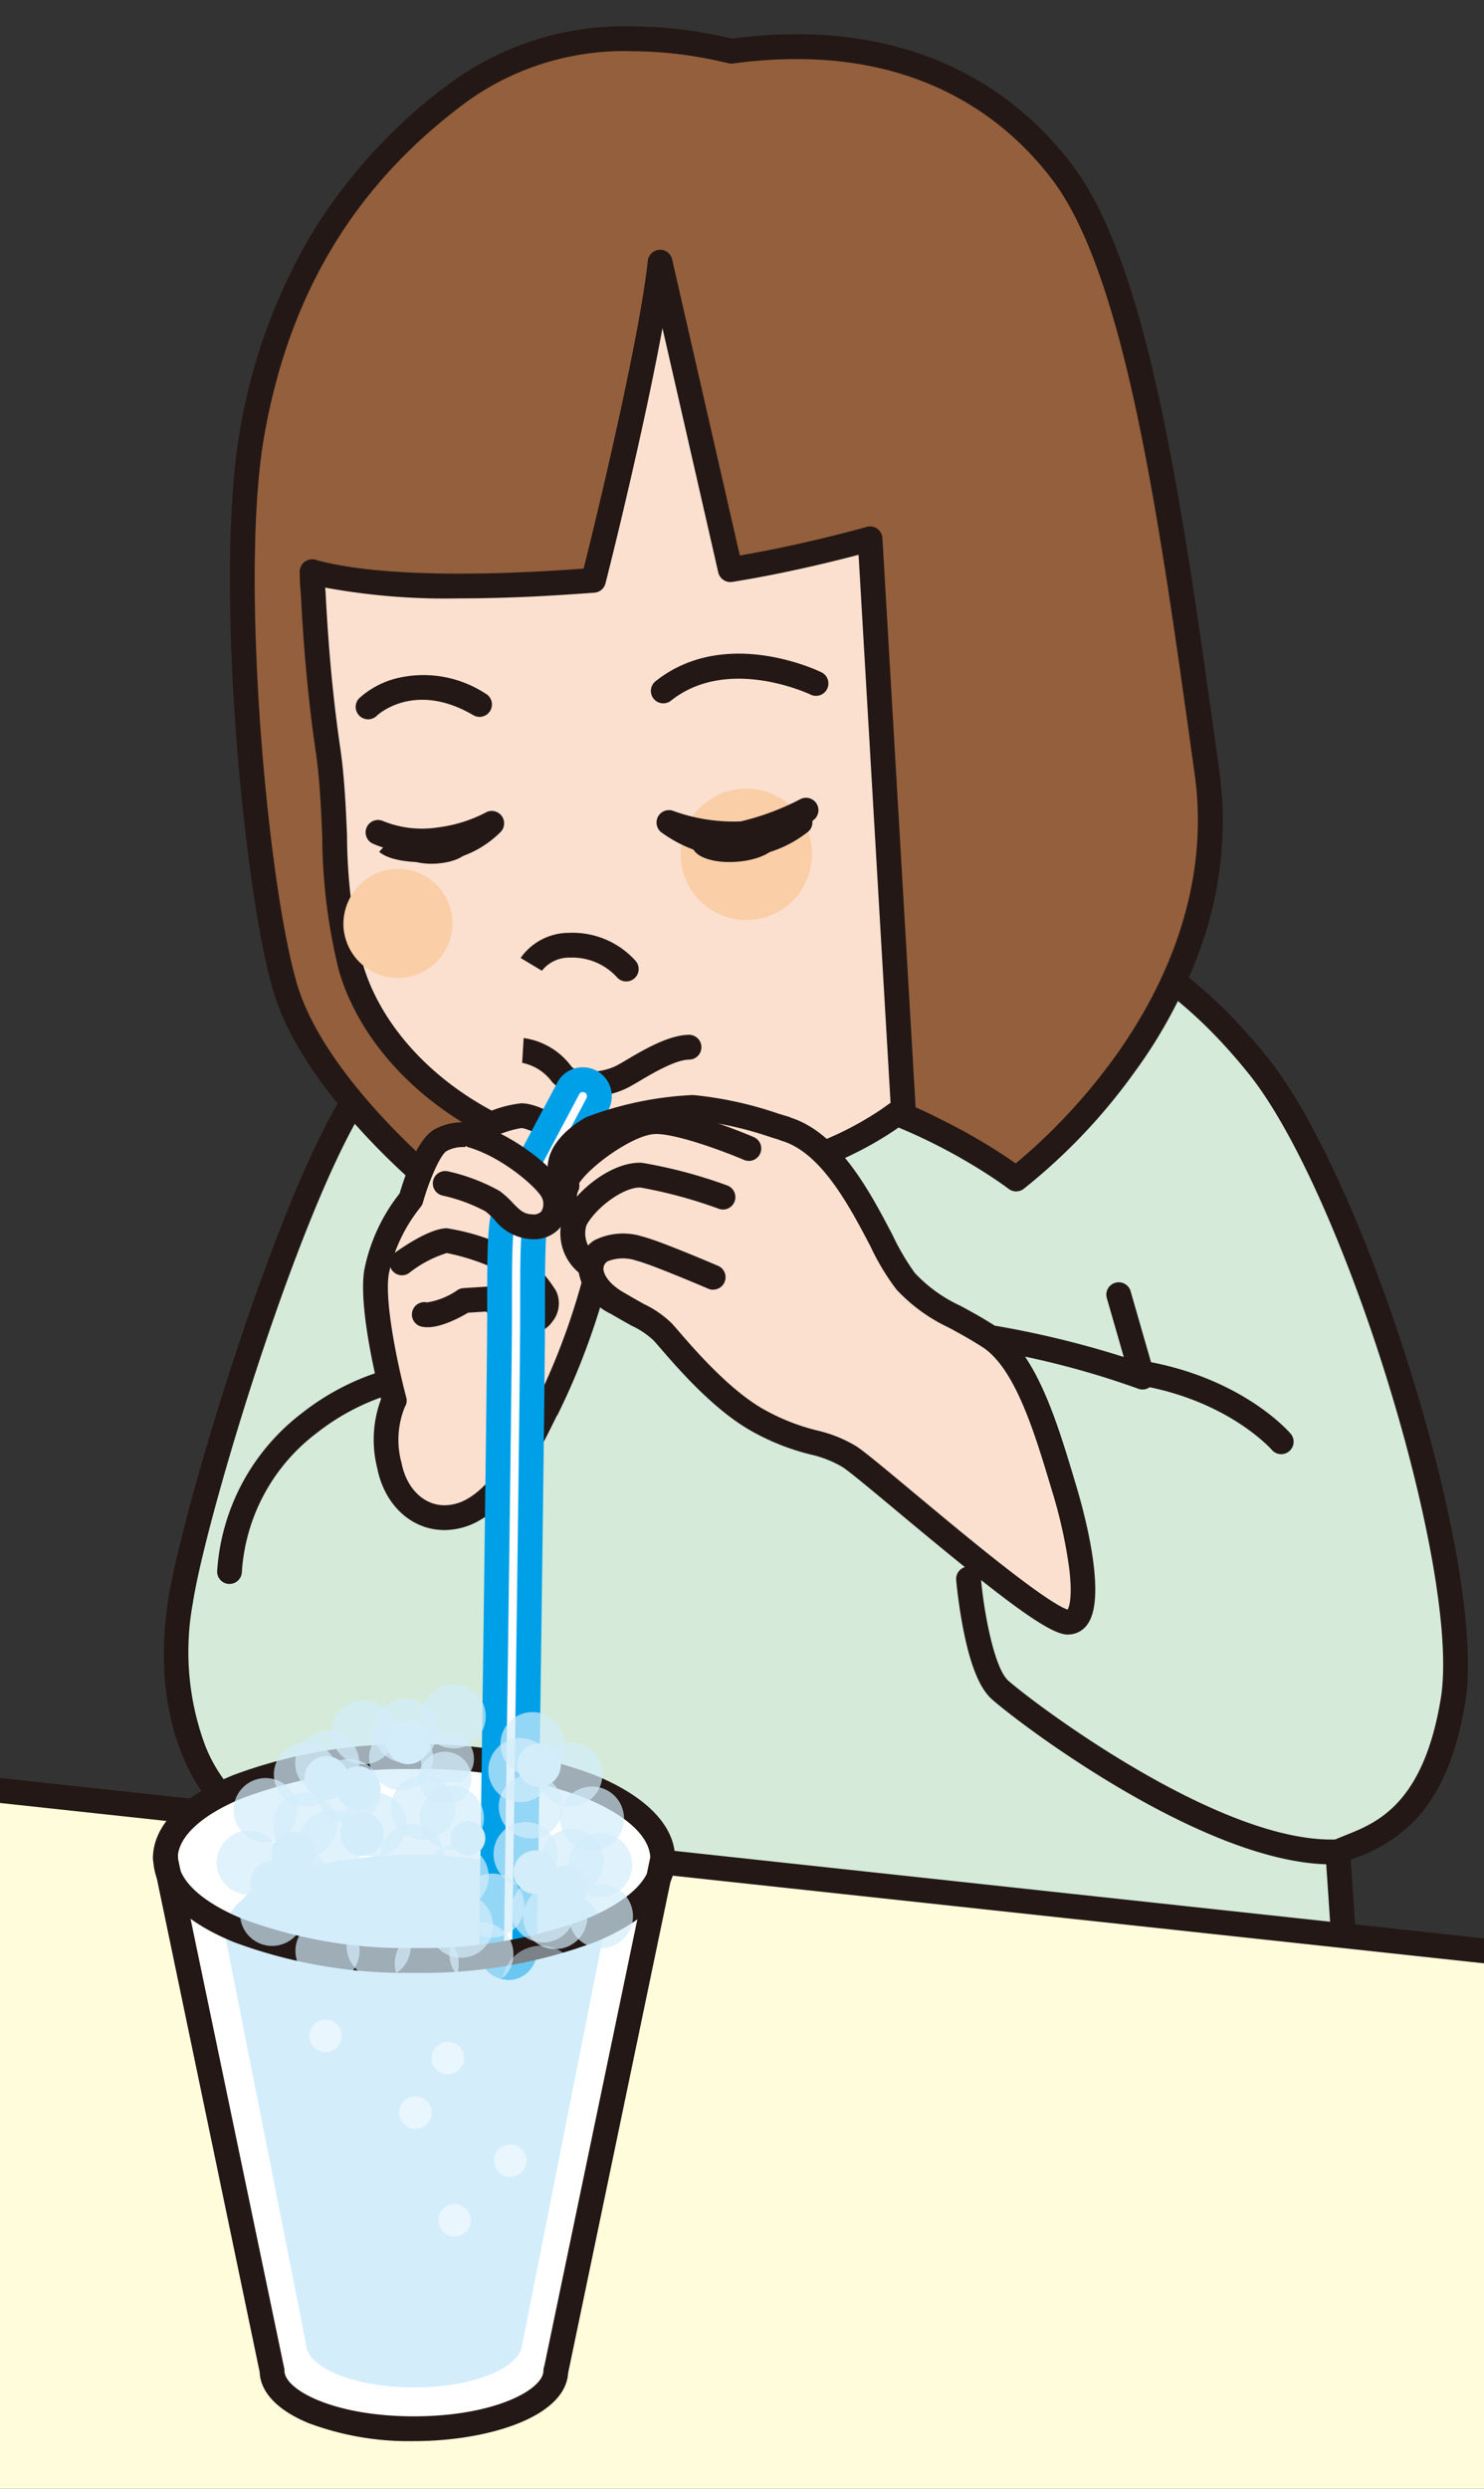 <svg xmlns="http://www.w3.org/2000/svg" xmlns:xlink="http://www.w3.org/1999/xlink" width="112.374" height="188.323" viewBox="0 0 112.374 188.323">
  <rect x="0" y="0" width="112.374" height="188.323" fill="#333333" stroke="none"/>
  <defs>
    <clipPath id="clip-path">
      <rect id="長方形_2296" data-name="長方形 2296" width="112.374" height="188.323" fill="none"/>
    </clipPath>
    <clipPath id="clip-path-4">
      <rect id="長方形_2299" data-name="長方形 2299" width="5.855" height="5.855" fill="none"/>
    </clipPath>
    <clipPath id="clip-path-6">
      <rect id="長方形_2301" data-name="長方形 2301" width="2.455" height="2.455" fill="none"/>
    </clipPath>
    <clipPath id="clip-path-16">
      <rect id="長方形_2311" data-name="長方形 2311" width="4.849" height="4.849" fill="none"/>
    </clipPath>
    <clipPath id="clip-path-96">
      <rect id="長方形_2391" data-name="長方形 2391" width="2.592" height="2.592" fill="none"/>
    </clipPath>
    <clipPath id="clip-path-98">
      <rect id="長方形_2393" data-name="長方形 2393" width="3.309" height="3.309" fill="none"/>
    </clipPath>
  </defs>
  <g id="img_56" transform="translate(0)">
    <g id="レイヤー_2" data-name="レイヤー 2" transform="translate(0)">
      <g id="レイヤー_1" data-name="レイヤー 1">
        <g id="グループ_3464" data-name="グループ 3464">
          <g id="グループ_3290" data-name="グループ 3290" clip-path="url(#clip-path)">
            <path id="パス_18879" data-name="パス 18879" d="M12.057,112.869s-4.513-4.681-2.989-14.577c1.1-7.075,8.6-31.517,13.631-38.653C27.746,52.5,46.044,42.212,59.843,43.828S82.15,47.122,90.688,57.734c7.41,9.225,16.361,38.241,14.744,48.045s-6.633,10.4-8.722,11.451L97.7,131.9" transform="translate(4.594 22.91)" fill="#d5ead8"/>
            <path id="パス_18880" data-name="パス 18880" d="M98.171,133.305a.939.939,0,0,1-.936-.875l-.991-14.668a.939.939,0,0,1,.514-.9c.315-.159.673-.3,1.051-.453,2.33-.931,5.852-2.339,7.166-10.312,1.567-9.507-7.271-38.244-14.55-47.3-8.472-10.53-17-12.013-30.223-13.561-6.042-.708-13.622.9-21.344,4.541-6.583,3.1-12.44,7.37-14.923,10.881-2.14,3.035-5.117,10-8.167,19.105-2.517,7.515-4.747,15.568-5.3,19.149a20.352,20.352,0,0,0,.83,10.411,10.975,10.975,0,0,0,1.91,3.373.939.939,0,0,1-1.355,1.3c-.2-.2-4.818-5.134-3.241-15.371C9.7,91.617,17.2,66.942,22.4,59.567c2.7-3.815,8.7-8.219,15.657-11.5,8.035-3.783,15.977-5.455,22.363-4.707,6.559.768,12.413,1.572,17.632,3.639,5.378,2.129,9.645,5.4,13.836,10.611,3.505,4.363,7.69,13.6,10.923,24.118,3.295,10.715,4.8,19.937,4.016,24.668-.647,3.926-1.87,6.814-3.739,8.829a11.564,11.564,0,0,1-4.583,2.921l-.345.139.947,14.014a.939.939,0,0,1-.873,1Z" transform="translate(4.124 22.442)" fill="#231815"/>
          </g>
          <path id="パス_18881" data-name="パス 18881" d="M0,141.693H112.374V100.982L0,88.86Z" transform="translate(0 46.63)" fill="#fffcdb"/>
          <g id="グループ_3291" data-name="グループ 3291" clip-path="url(#clip-path)">
            <path id="パス_18882" data-name="パス 18882" d="M150,201.951H-8.3a.939.939,0,0,1-.939-.939V88.379a.939.939,0,0,1,.312-.7.939.939,0,0,1,.728-.235l158.3,17.092a.939.939,0,0,1,.838.933v95.541A.939.939,0,0,1,150,201.951ZM-7.363,200.074H149.06v-93.76L-7.363,89.424Z" transform="translate(-5.071 45.663)" fill="#231815"/>
            <path id="パス_18883" data-name="パス 18883" d="M61.066,71.915a.938.938,0,0,1-.353-.069A64.838,64.838,0,0,0,49.7,68.959a.939.939,0,0,1,.31-1.852,72.739,72.739,0,0,1,9.637,2.348l-1.3-4.516a.939.939,0,0,1,1.8-.52l1.814,6.3a.939.939,0,0,1-.9,1.2Z" transform="translate(25.449 33.226)" fill="#231815"/>
            <path id="パス_18884" data-name="パス 18884" d="M76.05,100.427c-9.515,0-23.5-10.525-25.727-12.506-.917-.824-1.623-2.566-2.161-5.328-.375-1.926-.522-3.623-.529-3.694a.939.939,0,0,1,1.871-.16c.228,2.665,1.022,6.841,2.071,7.783C53.407,88.154,67.6,98.9,76.479,98.541a.939.939,0,1,1,.077,1.876C76.389,100.424,76.219,100.427,76.05,100.427Z" transform="translate(24.772 40.646)" fill="#231815"/>
            <path id="パス_18885" data-name="パス 18885" d="M11.87,84.278l-.073,0a.939.939,0,0,1-.864-1.008,16.366,16.366,0,0,1,6.436-11.934,18.762,18.762,0,0,1,5.754-3.077.939.939,0,0,1,.517,1.8,17.224,17.224,0,0,0-5.172,2.8A14.319,14.319,0,0,0,12.8,83.411.939.939,0,0,1,11.87,84.278Z" transform="translate(5.513 35.577)" fill="#231815"/>
            <path id="パス_18886" data-name="パス 18886" d="M67.715,74.742A.937.937,0,0,1,67,74.414h0c-.032-.037-3.275-3.715-9.953-4.871a.939.939,0,1,1,.32-1.85c7.385,1.278,10.913,5.328,11.06,5.5a.939.939,0,0,1-.714,1.548Z" transform="translate(29.306 35.293)" fill="#231815"/>
            <path id="パス_18887" data-name="パス 18887" d="M37.775,133.639c0,2.424-4.8,4.391-10.75,4.391s-10.734-1.967-10.734-4.391L8.21,94.88c0-4.254,8.432-7.7,18.831-7.7s18.831,3.446,18.831,7.7L37.79,133.639Z" transform="translate(4.308 45.748)" fill="#fff"/>
            <path id="パス_18888" data-name="パス 18888" d="M27.494,139.438a21.656,21.656,0,0,1-7.953-1.357c-2.345-.961-3.66-2.33-3.718-3.867L7.76,95.54a.94.94,0,0,1-.02-.192c0-2.464,2.166-4.706,6.1-6.314a37.3,37.3,0,0,1,13.67-2.325,37.3,37.3,0,0,1,13.67,2.325c3.933,1.608,6.1,3.85,6.1,6.314a.94.94,0,0,1-.02.192L39.178,134.3l0,.012C38.944,137.643,33.048,139.438,27.494,139.438ZM9.619,95.26l8.06,38.656a.94.94,0,0,1,.02.192c0,1.442,3.727,3.453,9.8,3.453s9.811-2.011,9.811-3.453a.936.936,0,0,1,.069-.353L45.4,95.26c-.064-1.6-1.853-3.23-4.931-4.488a35.4,35.4,0,0,0-12.96-2.185,35.4,35.4,0,0,0-12.96,2.185C11.472,92.031,9.683,93.662,9.619,95.26Z" transform="translate(3.84 45.279)" fill="#231815"/>
            <path id="パス_18889" data-name="パス 18889" d="M33.686,128.995c0,1.845-3.675,3.354-8.188,3.354s-8.188-1.494-8.188-3.354L11.15,97.92c0-3.248,6.419-5.87,14.363-5.87s14.363,2.623,14.363,5.87l-6.16,31.075Z" transform="translate(5.851 48.304)" fill="#d3edfb"/>
            <path id="パス_18890" data-name="パス 18890" d="M49.05,2.847c-.29.046-11.6-3.476-20.4,2.958C19.835,12.24,14.682,20.87,12.761,31.848s.32,34.581,2.546,41.961S26.5,88.523,26.5,88.523s11.359-6.145,22.383-7.349C59.906,79.954,70.625,88.2,70.625,88.2S87.6,75.547,85.08,57.449c-2.653-19.075-5.2-37.814-10.948-45.407C70.152,6.781,62.59,1.048,49.065,2.862" transform="translate(6.314 1.011)" fill="#945f3c"/>
            <path id="パス_18891" data-name="パス 18891" d="M42,1.456a32.637,32.637,0,0,1,7.3.86c.1.024.219.05.282.062a38.168,38.168,0,0,1,4.9-.328c11.065,0,17.458,5.38,20.872,9.894,5.824,7.693,8.353,25.878,11.03,45.13l.1.714a28.222,28.222,0,0,1-1.236,12.866,36.925,36.925,0,0,1-5.217,9.978,43.993,43.993,0,0,1-8.37,8.792.939.939,0,0,1-1.134-.009c-.09-.069-9.17-6.957-18.9-6.957a19.831,19.831,0,0,0-2.168.117c-10.708,1.17-21.928,7.181-22.04,7.242a.939.939,0,0,1-1.041-.1c-.375-.307-9.213-7.6-11.5-15.169C13.739,70.782,12.614,63,12.01,54.715c-.684-9.364-.577-17.587.294-22.56A43.206,43.206,0,0,1,17.785,17.1,40.183,40.183,0,0,1,28.562,5.516,22.236,22.236,0,0,1,42,1.456Zm7.25,2.77c-.089-.017-.2-.043-.365-.079A30.825,30.825,0,0,0,42,3.333a20.4,20.4,0,0,0-12.329,3.7c-8.536,6.232-13.611,14.556-15.517,25.447-1.858,10.62.245,33.987,2.52,41.528,1.83,6.068,8.574,12.253,10.419,13.859,2.473-1.271,12.353-6.085,22.155-7.156a21.567,21.567,0,0,1,2.373-.129,32.582,32.582,0,0,1,13.971,3.674,42.838,42.838,0,0,1,5.476,3.238,44.351,44.351,0,0,0,7.468-8.006c3.467-4.8,7.336-12.42,6.082-21.44l-.1-.714c-1.336-9.606-2.6-18.679-4.266-26.529-1.843-8.673-3.937-14.472-6.4-17.727-3.158-4.174-9.082-9.15-19.375-9.15a36.413,36.413,0,0,0-4.818.334A.939.939,0,0,1,49.249,4.226Z" transform="translate(5.847 0.542)" fill="#231815"/>
            <path id="パス_18892" data-name="パス 18892" d="M57.751,33.945a101.373,101.373,0,0,1-10.582,2.333L41.848,13.01C41.3,18.24,38.539,30.224,36.8,37.086c-1.479.107-3.019.213-4.62.29-9.667.457-14.439-.3-16.681-.945A13.667,13.667,0,0,0,15.576,38c.2,3.98.549,8,1.128,11.954.778,5.352.2,11.207,1.723,16.406,1.464,4.986,5.382,9,9.926,11.512,9.438,5.215,21.606,6.343,30.8,0,.366-.259.732-.518,1.113-.793L57.751,33.96Z" transform="translate(8.134 6.827)" fill="#fbe0d0"/>
            <path id="パス_18893" data-name="パス 18893" d="M42.317,12.54a.939.939,0,0,1,.915.729l5.125,22.407c5.019-.859,9.557-2.152,9.6-2.165a.939.939,0,0,1,1.2.889l2.514,43.094a.939.939,0,0,1-.389.816c-.383.276-.751.536-1.119.8l-.01.007a26.344,26.344,0,0,1-15.061,4.51,35.267,35.267,0,0,1-16.726-4.461C23.185,76.294,19.4,71.895,18,67.094a42.907,42.907,0,0,1-1.262-10.162c-.094-2.123-.19-4.319-.489-6.374-.546-3.72-.917-7.649-1.135-12.011A15.233,15.233,0,0,1,15.03,36.9a.939.939,0,0,1,1.2-.9c1.674.478,4.925,1.048,10.906,1.048,1.694,0,3.535-.047,5.473-.138,1.37-.065,2.714-.155,3.92-.24,1.729-6.891,4.334-18.294,4.858-23.286a.939.939,0,0,1,.877-.839Zm5.32,25.145a.939.939,0,0,1-.914-.73L42.5,18.471c-1.093,5.953-3,14.134-4.316,19.314a.939.939,0,0,1-.842.706c-1.379.1-2.99.212-4.643.291-1.968.093-3.839.14-5.562.14a50.4,50.4,0,0,1-10.18-.816c.013.157.023.243.024.245,0,.023.005.048.006.071.215,4.313.581,8.194,1.12,11.864.312,2.149.411,4.393.507,6.562A41.525,41.525,0,0,0,19.8,66.566c1.271,4.33,4.726,8.323,9.48,10.955a33.359,33.359,0,0,0,15.817,4.227,24.479,24.479,0,0,0,13.99-4.175l.684-.485L57.349,35.623c-1.825.482-5.618,1.424-9.564,2.051A.944.944,0,0,1,47.637,37.685Z" transform="translate(7.665 6.358)" fill="#231815"/>
            <path id="パス_18894" data-name="パス 18894" d="M18.749,37a.939.939,0,0,1-.658-1.609,6.639,6.639,0,0,1,2.671-1.457,8.59,8.59,0,0,1,6.876,1.118.939.939,0,1,1-.945,1.622c-4.483-2.613-7.259.03-7.286.057A.936.936,0,0,1,18.749,37Z" transform="translate(9.124 17.43)" fill="#231815"/>
            <path id="パス_18895" data-name="パス 18895" d="M33.409,36.347a.939.939,0,0,1-.585-1.673c5.253-4.179,12.274-.818,12.57-.673a.939.939,0,0,1-.825,1.687h0c-.062-.03-6.26-2.979-10.577.455A.935.935,0,0,1,33.409,36.347Z" transform="translate(16.817 16.875)" fill="#231815"/>
            <path id="パス_18896" data-name="パス 18896" d="M33.979,50.122a.936.936,0,0,1-.719-.335,4.57,4.57,0,0,0-3.5-1.468l-.042,0a2.631,2.631,0,0,0-2.134,1.006l.008-.013-1.61-.966a4.467,4.467,0,0,1,3.646-1.9A6.41,6.41,0,0,1,34.7,48.579a.939.939,0,0,1-.718,1.543Z" transform="translate(13.441 24.142)" fill="#231815"/>
            <path id="パス_18897" data-name="パス 18897" d="M37.077,47.5a4.976,4.976,0,1,0-.015,0" transform="translate(19.445 22.121)" fill="#facea7"/>
            <path id="パス_18898" data-name="パス 18898" d="M17.062,47.528a4.131,4.131,0,1,0,3.9-4.407,4.18,4.18,0,0,0-3.9,4.407" transform="translate(8.95 22.626)" fill="#facea7"/>
            <path id="パス_18899" data-name="パス 18899" d="M22.715,44.27c-2.338,0-3.169-.593-3.38-.79l.3-.324a6.543,6.543,0,0,1-.816-.308.939.939,0,0,1,.811-1.693h0a7.833,7.833,0,0,0,4.133.484,10.7,10.7,0,0,0,3.6-1.105.938.938,0,0,1,1.192,1.426,7.756,7.756,0,0,1-5.073,2.291Q23.075,44.27,22.715,44.27Z" transform="translate(9.376 20.972)" fill="#231815"/>
            <path id="パス_18900" data-name="パス 18900" d="M22.451,41.433c-1.4.076-2.516.61-2.5,1.22,0,.595,1.159,1.037,2.562.961s2.516-.61,2.5-1.22-1.159-1.037-2.562-.961" transform="translate(10.469 21.738)" fill="#231815"/>
            <path id="パス_18901" data-name="パス 18901" d="M38.579,44.287a10.124,10.124,0,0,1-5.457-1.925A.939.939,0,0,1,34,40.728a13.359,13.359,0,0,0,5.129.8,19.329,19.329,0,0,0,4.522-1.688.939.939,0,0,1,.9,1.647.945.945,0,0,1-.286.792,9.028,9.028,0,0,1-4.751,1.942A6.432,6.432,0,0,1,38.579,44.287Z" transform="translate(16.964 20.626)" fill="#231815"/>
            <path id="パス_18902" data-name="パス 18902" d="M37.562,40.921c-1.784.107-3.2.839-3.171,1.616.03.793,1.494,1.342,3.278,1.22,1.784-.107,3.2-.839,3.156-1.631-.03-.793-1.494-1.342-3.278-1.22" transform="translate(18.046 21.457)" fill="#231815"/>
            <path id="パス_18903" data-name="パス 18903" d="M31.084,56.178a3.635,3.635,0,0,1-2.878-1.117,3.687,3.687,0,0,0-2.272-1.442h.014l.112-1.874a5.405,5.405,0,0,1,3.594,2.122l.007.009c.436.539,2.2.6,3.484-.073.187-.1.446-.251.745-.428,1.265-.747,3.176-1.876,4.723-1.876a.939.939,0,0,1,0,1.877c-1.034,0-2.746,1.011-3.768,1.615-.322.19-.6.354-.828.474A6.483,6.483,0,0,1,31.084,56.178Z" transform="translate(13.593 26.803)" fill="#231815"/>
            <path id="パス_18904" data-name="パス 18904" d="M31.642,77.465c-.93,1.784-2.79,6.13-5.581,7.715-2.79,1.571-5.718-.046-6.358-3.339-.656-3.293.366-4.925.366-4.925s-1.814-6.739-1.342-9.713a12.89,12.89,0,0,1,2.607-5.52s1.067-3.812,2.226-4.452a3.552,3.552,0,0,1,2.363-.366s2.79-1.86,4.224-1.433A4.177,4.177,0,0,1,33.3,58.405s1.54-1.3,2.516-.412.915,2.119.7,3.675A51.867,51.867,0,0,1,31.642,77.5" transform="translate(9.786 29.055)" fill="#fbe0d0"/>
            <path id="パス_18905" data-name="パス 18905" d="M24.345,87.193c-2.5,0-4.549-1.89-5.1-4.7a8.763,8.763,0,0,1,.29-5.207c-.372-1.453-1.712-6.989-1.272-9.757a13.614,13.614,0,0,1,2.684-5.814c.337-1.157,1.307-4.106,2.622-4.833a4.4,4.4,0,0,1,2.151-.547c.174,0,.328.009.458.022A8.985,8.985,0,0,1,30.134,54.9a2.626,2.626,0,0,1,.749.1,5.477,5.477,0,0,1,3.367,2.492,3.092,3.092,0,0,1,1.217-.279,2.123,2.123,0,0,1,1.45.552c1.329,1.2,1.232,2.815,1,4.5A53.8,53.8,0,0,1,32.941,78.4a.939.939,0,0,1-.084.132c-.095.185-.2.4-.315.629-1.074,2.163-2.871,5.782-5.55,7.3A5.358,5.358,0,0,1,24.345,87.193Zm-3.008-9.316a6.593,6.593,0,0,0-.245,4.25c.371,1.909,1.678,3.189,3.254,3.189a3.5,3.5,0,0,0,1.724-.485c2.177-1.237,3.814-4.535,4.793-6.505.156-.315.292-.587.416-.826a.941.941,0,0,1,.087-.136,52.008,52.008,0,0,0,4.7-15.357c.205-1.5.2-2.3-.4-2.848a.247.247,0,0,0-.189-.066,2.236,2.236,0,0,0-1.092.5.939.939,0,0,1-1.525-.532c-.306-1.517-1.987-2.111-2.5-2.257a.761.761,0,0,0-.222-.027,7.951,7.951,0,0,0-3.222,1.34.94.94,0,0,1-.74.131,2.393,2.393,0,0,0-.447-.038,2.528,2.528,0,0,0-1.235.308c-.434.242-1.281,2.093-1.785,3.889a.94.94,0,0,1-.187.352,12.017,12.017,0,0,0-2.4,5.057c-.362,2.279.83,7.5,1.32,9.326A.879.879,0,0,1,21.336,77.876Z" transform="translate(9.318 28.586)" fill="#231815"/>
            <path id="パス_18906" data-name="パス 18906" d="M30.1,69.09a2.081,2.081,0,0,1-.458-.052,8.242,8.242,0,0,1-2.827-1.633l-1.357.084c-.718.428-2.348,1.291-3.479,1.065a.939.939,0,1,1,.368-1.841,5.631,5.631,0,0,0,2.321-.942.942.942,0,0,1,.441-.142l1.967-.122a.938.938,0,0,1,.681.235,7.491,7.491,0,0,0,2.295,1.463c.036.008.093.021.192-.069a.683.683,0,0,0,.21-.413,7.99,7.99,0,0,0-1.783-1.971,16.774,16.774,0,0,0-4.83-1.776,8.971,8.971,0,0,0-2.9,1.545A.939.939,0,0,1,19.848,63c.616-.446,2.724-1.9,4-1.9a16.651,16.651,0,0,1,5.965,2.158,9.817,9.817,0,0,1,2.31,2.593,2.2,2.2,0,0,1-.293,2.326A2.147,2.147,0,0,1,30.1,69.09Z" transform="translate(9.99 31.84)" fill="#231815"/>
            <path id="パス_18907" data-name="パス 18907" d="M25.721,120.743h-.076a1.246,1.246,0,0,1-1.235-1.266c0-.442.61-43.059.61-48.076v-.366c0-5.184,0-7.121.7-8.371.549-.961,4.452-8.34,4.5-8.417a1.252,1.252,0,1,1,2.211,1.174c-.152.3-3.964,7.487-4.529,8.478-.381.686-.381,2.973-.381,7.136v.381c0,5.047-.595,47.664-.61,48.121a1.244,1.244,0,0,1-1.2,1.235" transform="translate(12.809 28.119)" fill="#fff"/>
            <path id="パス_18908" data-name="パス 18908" d="M26.175,122.181a.938.938,0,0,1-.274-.041,2.157,2.157,0,0,1-1.337-.646,2.189,2.189,0,0,1-.623-1.559c0-.186.026-2,.081-5.979.172-12.407.529-38.224.529-42.085V71.5c0-5.36,0-7.366.821-8.83.4-.7,2.582-4.81,3.755-7.02.56-1.055.693-1.305.735-1.382a2.18,2.18,0,0,1,1.934-1.158,2.207,2.207,0,0,1,1.022.252,2.162,2.162,0,0,1,1.07,1.3,2.189,2.189,0,0,1-.153,1.659c-.215.422-3.942,7.447-4.542,8.5-.263.521-.263,3.375-.263,6.68v.381c0,5.428-.589,46.9-.61,48.126a2.184,2.184,0,0,1-2.1,2.168Zm5.331-67c-.039.072-.341.64-.721,1.357-1.178,2.219-3.371,6.349-3.779,7.064-.578,1.03-.578,3.043-.578,7.905v.366c0,3.875-.357,29.7-.529,42.111-.047,3.393-.081,5.845-.081,5.965,0,.006,0,.014,0,.02a.3.3,0,0,0,.088.214.294.294,0,0,0,.208.092h.076l.069,0a.293.293,0,0,0,.182-.268q0-.016,0-.031c.006-.214.609-42.785.609-48.09V71.5c0-4.734,0-6.693.5-7.592.55-.967,4.371-8.164,4.509-8.442l.008-.017a.323.323,0,0,0,.023-.245.3.3,0,0,0-.146-.18.318.318,0,0,0-.149-.037.309.309,0,0,0-.276.161Z" transform="translate(12.34 27.65)" fill="#00a0e9"/>
            <path id="パス_18909" data-name="パス 18909" d="M22.11,59.984a14.141,14.141,0,0,1,3.583,1.342c1.022.732,1.449,1.891,2.989,1.936,1.525.046,2.013-1.189,1.692-2.348s-3.522-3.781-6.267-4.574" transform="translate(11.602 29.565)" fill="#fbe0d0"/>
            <path id="パス_18910" data-name="パス 18910" d="M29.229,64.671l-.106,0a3.788,3.788,0,0,1-2.794-1.453,5.386,5.386,0,0,0-.713-.659,12.6,12.6,0,0,0-3.254-1.192A.939.939,0,0,1,22.8,59.54a14.368,14.368,0,0,1,3.912,1.492,7.012,7.012,0,0,1,.972.883c.558.579.855.859,1.5.878a.785.785,0,0,0,.673-.221,1.106,1.106,0,0,0,.087-.939c-.2-.687-2.948-3.15-5.622-3.922a.939.939,0,0,1,.521-1.8c2.832.818,6.449,3.553,6.911,5.226a2.906,2.906,0,0,1-.42,2.6A2.583,2.583,0,0,1,29.229,64.671Z" transform="translate(11.134 29.096)" fill="#231815"/>
            <path id="パス_18911" data-name="パス 18911" d="M44.857,56.561c-1.616-.473-4.955-1.57-6.953-1.6a25.869,25.869,0,0,0-7.654,1.555c-1.052.579-3.507,2.379-1.921,4.376a2.206,2.206,0,0,0,.625,2.592,2.956,2.956,0,0,0,1.2,3.507s-.259,1.464,1.982,2.775,2.76,1.464,3.446,2.18,3.858,4.772,7.105,6.633c3.248,1.875,5.184,1.586,7.06,2.821S64.1,93.765,66.219,93.9c2.119.122,1.022-5.977-.244-10.155-1.266-4.193-2.806-9.606-5.687-11.451s-4.544-2.2-6.312-4.193-4.3-10.124-9.133-11.527" transform="translate(14.593 28.84)" fill="#fbe0d0"/>
            <path id="パス_18912" data-name="パス 18912" d="M38.282,54.49c.036,0,.071,0,.105,0a28.261,28.261,0,0,1,6.453,1.415c.277.083.529.16.749.224a.937.937,0,0,1,.188.078c3.669,1.2,5.987,5.631,7.688,8.881a18.231,18.231,0,0,0,1.681,2.862A11.05,11.05,0,0,0,58.6,70.437c.767.414,1.636.884,2.658,1.538,3.068,1.964,4.66,7.252,5.939,11.5l.141.469c.595,1.963,2.415,8.534.864,10.624a1.78,1.78,0,0,1-1.457.743c-.038,0-.077,0-.116,0-1.51-.1-5.343-3.09-12.842-9.342-1.905-1.589-3.551-2.961-4.088-3.314a8.374,8.374,0,0,0-2.494-.978,17.813,17.813,0,0,1-4.518-1.814c-2.838-1.625-5.514-4.724-6.8-6.213-.232-.268-.415-.48-.513-.583a6.133,6.133,0,0,0-1.654-1.114c-.412-.23-.924-.517-1.588-.906A4.318,4.318,0,0,1,29.7,67.923a3.877,3.877,0,0,1-1.326-3.7,3.113,3.113,0,0,1-.61-2.716,2.881,2.881,0,0,1-.366-2.06c.357-1.779,2.287-2.965,2.87-3.286A26.2,26.2,0,0,1,38.282,54.49Zm6.588,3.385L44.3,57.7a27.71,27.71,0,0,0-5.94-1.335h-.076a25.65,25.65,0,0,0-7.111,1.439,3.917,3.917,0,0,0-1.935,2.011,1.1,1.1,0,0,0,.3.959.9.9,0,0,1,.116.981,1.244,1.244,0,0,0,.378,1.476.911.911,0,0,1,.265,1.077,2.016,2.016,0,0,0,.881,2.384.833.833,0,0,1,.385.909c0,.142.058.961,1.527,1.82.648.379,1.152.661,1.557.888a7.747,7.747,0,0,1,2.093,1.454c.132.138.319.355.578.654,1.123,1.3,3.753,4.345,6.316,5.813a15.977,15.977,0,0,0,4.087,1.633,10.052,10.052,0,0,1,3.022,1.219c.625.412,2.149,1.682,4.258,3.44,2.151,1.793,4.828,4.025,7.125,5.807,3.317,2.574,4.321,3.02,4.595,3.093.094-.16.4-.88.107-3.192a36.61,36.61,0,0,0-1.276-5.744l-.142-.471c-1.19-3.953-2.67-8.872-5.153-10.461-.963-.617-1.8-1.069-2.538-1.468a12.84,12.84,0,0,1-3.971-2.893A17.976,17.976,0,0,1,51.8,65.959c-1.576-3.011-3.734-7.136-6.754-8.012A.937.937,0,0,1,44.87,57.875Z" transform="translate(14.125 28.371)" fill="#231815"/>
            <path id="パス_18913" data-name="パス 18913" d="M28.6,61.519a.939.939,0,0,1-.836-1.365c.951-1.865,4.869-4.737,7.266-4.946,2.269-.214,7.213,1.862,7.769,2.1a.939.939,0,0,1-.737,1.727c-1.932-.824-5.5-2.085-6.862-1.957-1.7.148-5.084,2.6-5.762,3.929A.939.939,0,0,1,28.6,61.519Z" transform="translate(14.292 28.74)" fill="#231815"/>
            <path id="パス_18914" data-name="パス 18914" d="M29.028,63.129a.939.939,0,0,1-.825-1.385c1.046-1.935,3.723-4.008,5.893-3.891a36.376,36.376,0,0,1,6.449,1.713.939.939,0,0,1-.619,1.773,35.12,35.12,0,0,0-5.932-1.611c-1.212-.065-3.34,1.43-4.14,2.909A.939.939,0,0,1,29.028,63.129Z" transform="translate(14.518 30.134)" fill="#231815"/>
            <path id="パス_18915" data-name="パス 18915" d="M39.074,65.61a.936.936,0,0,1-.369-.076c-1.2-.513-4.5-1.893-5.418-2.116a3.178,3.178,0,0,0-2.209.038.766.766,0,0,0-.336.565.939.939,0,0,1-1.845-.348,2.653,2.653,0,0,1,1.164-1.8,4.872,4.872,0,0,1,3.671-.285c1.23.3,5.258,2.019,5.713,2.214a.939.939,0,0,1-.37,1.8Z" transform="translate(14.933 31.983)" fill="#231815"/>
            <path id="パス_18916" data-name="パス 18916" d="M27.529,101.347a37.294,37.294,0,0,1-13.67-2.325c-3.933-1.608-6.1-3.85-6.1-6.314a.939.939,0,1,1,1.877,0c0,1.627,1.8,3.295,4.932,4.576a35.4,35.4,0,0,0,12.96,2.185,35.4,35.4,0,0,0,12.96-2.185c3.135-1.282,4.932-2.95,4.932-4.576a.939.939,0,1,1,1.877,0c0,2.464-2.166,4.706-6.1,6.314A37.294,37.294,0,0,1,27.529,101.347Z" transform="translate(3.85 47.935)" fill="#231815"/>
          </g>
          <g id="グループ_3463" data-name="グループ 3463" clip-path="url(#clip-path)">
            <g id="グループ_3294" data-name="グループ 3294" transform="translate(38.012 147.23)" opacity="0.5">
              <g id="グループ_3293" data-name="グループ 3293" clip-path="url(#clip-path-4)">
                <g id="グループ_3292" data-name="グループ 3292" clip-path="url(#clip-path-4)">
                  <path id="パス_18917" data-name="パス 18917" d="M30.8,99.488a2.928,2.928,0,1,1-2.928-2.928A2.928,2.928,0,0,1,30.8,99.488" transform="translate(-24.925 -96.56)" fill="#d3edfb"/>
                </g>
              </g>
            </g>
            <g id="グループ_3297" data-name="グループ 3297" transform="translate(32.691 154.503)" opacity="0.5">
              <g id="グループ_3296" data-name="グループ 3296" clip-path="url(#clip-path-6)">
                <g id="グループ_3295" data-name="グループ 3295" clip-path="url(#clip-path-6)">
                  <path id="パス_18918" data-name="パス 18918" d="M23.895,102.55a1.23,1.23,0,0,1-1.235,1.235,1.227,1.227,0,0,1,0-2.455,1.237,1.237,0,0,1,1.235,1.22" transform="translate(-21.44 -101.33)" fill="#fff"/>
                </g>
              </g>
            </g>
            <g id="グループ_3300" data-name="グループ 3300" transform="translate(30.236 158.62)" opacity="0.5">
              <g id="グループ_3299" data-name="グループ 3299" clip-path="url(#clip-path-6)">
                <g id="グループ_3298" data-name="グループ 3298" clip-path="url(#clip-path-6)">
                  <path id="パス_18919" data-name="パス 18919" d="M22.285,105.26a1.23,1.23,0,0,1-1.235,1.235,1.227,1.227,0,0,1,0-2.455,1.237,1.237,0,0,1,1.235,1.22" transform="translate(-19.83 -104.025)" fill="#fff"/>
                </g>
              </g>
            </g>
            <g id="グループ_3303" data-name="グループ 3303" transform="translate(23.435 152.826)" opacity="0.5">
              <g id="グループ_3302" data-name="グループ 3302" clip-path="url(#clip-path-6)">
                <g id="グループ_3301" data-name="グループ 3301" clip-path="url(#clip-path-6)">
                  <path id="パス_18920" data-name="パス 18920" d="M17.825,101.45a1.23,1.23,0,0,1-1.235,1.235,1.227,1.227,0,0,1,0-2.455,1.237,1.237,0,0,1,1.235,1.22" transform="translate(-15.37 -100.23)" fill="#fff"/>
                </g>
              </g>
            </g>
            <g id="グループ_3306" data-name="グループ 3306" transform="translate(37.417 162.264)" opacity="0.5">
              <g id="グループ_3305" data-name="グループ 3305" clip-path="url(#clip-path-6)">
                <g id="グループ_3304" data-name="グループ 3304" clip-path="url(#clip-path-6)">
                  <path id="パス_18921" data-name="パス 18921" d="M26.995,107.64a1.23,1.23,0,0,1-1.235,1.235,1.227,1.227,0,0,1,0-2.455,1.237,1.237,0,0,1,1.235,1.22" transform="translate(-24.54 -106.42)" fill="#fff"/>
                </g>
              </g>
            </g>
            <g id="グループ_3309" data-name="グループ 3309" transform="translate(33.194 166.778)" opacity="0.5">
              <g id="グループ_3308" data-name="グループ 3308" clip-path="url(#clip-path-6)">
                <g id="グループ_3307" data-name="グループ 3307" clip-path="url(#clip-path-6)">
                  <path id="パス_18922" data-name="パス 18922" d="M24.225,110.6a1.23,1.23,0,0,1-1.235,1.235,1.227,1.227,0,0,1,0-2.455,1.237,1.237,0,0,1,1.235,1.22" transform="translate(-21.77 -109.38)" fill="#fff"/>
                </g>
              </g>
            </g>
            <g id="グループ_3312" data-name="グループ 3312" transform="translate(20.737 131.861)" opacity="0.7">
              <g id="グループ_3311" data-name="グループ 3311" clip-path="url(#clip-path-16)">
                <g id="グループ_3310" data-name="グループ 3310" clip-path="url(#clip-path-16)">
                  <path id="パス_18923" data-name="パス 18923" d="M18.449,88.9a2.424,2.424,0,1,1-2.424-2.424A2.421,2.421,0,0,1,18.449,88.9" transform="translate(-13.6 -86.48)" fill="#d3edfb"/>
                </g>
              </g>
            </g>
            <g id="グループ_3315" data-name="グループ 3315" transform="translate(22.353 130.976)" opacity="0.7">
              <g id="グループ_3314" data-name="グループ 3314" clip-path="url(#clip-path-16)">
                <g id="グループ_3313" data-name="グループ 3313" clip-path="url(#clip-path-16)">
                  <path id="パス_18924" data-name="パス 18924" d="M19.509,88.324A2.424,2.424,0,1,1,17.084,85.9a2.421,2.421,0,0,1,2.424,2.424" transform="translate(-14.66 -85.9)" fill="#d3edfb"/>
                </g>
              </g>
            </g>
            <g id="グループ_3318" data-name="グループ 3318" transform="translate(20.676 135.642)" opacity="0.7">
              <g id="グループ_3317" data-name="グループ 3317" clip-path="url(#clip-path-16)">
                <g id="グループ_3316" data-name="グループ 3316" clip-path="url(#clip-path-16)">
                  <path id="パス_18925" data-name="パス 18925" d="M18.409,91.384a2.424,2.424,0,1,1-2.424-2.424,2.421,2.421,0,0,1,2.424,2.424" transform="translate(-13.56 -88.96)" fill="#d3edfb"/>
                </g>
              </g>
            </g>
            <g id="グループ_3321" data-name="グループ 3321" transform="translate(25.921 135.642)" opacity="0.7">
              <g id="グループ_3320" data-name="グループ 3320" clip-path="url(#clip-path-16)">
                <g id="グループ_3319" data-name="グループ 3319" clip-path="url(#clip-path-16)">
                  <path id="パス_18926" data-name="パス 18926" d="M21.859,91.384a2.424,2.424,0,1,1-2.424-2.424,2.421,2.421,0,0,1,2.424,2.424" transform="translate(-16.995 -88.96)" fill="#d3edfb"/>
                </g>
              </g>
            </g>
            <g id="グループ_3324" data-name="グループ 3324" transform="translate(42.403 135.185)" opacity="0.7">
              <g id="グループ_3323" data-name="グループ 3323" clip-path="url(#clip-path-16)">
                <g id="グループ_3322" data-name="グループ 3322" clip-path="url(#clip-path-16)">
                  <path id="パス_18927" data-name="パス 18927" d="M32.659,91.084a2.424,2.424,0,1,1-2.424-2.424,2.421,2.421,0,0,1,2.424,2.424" transform="translate(-27.81 -88.66)" fill="#d3edfb"/>
                </g>
              </g>
            </g>
            <g id="グループ_3327" data-name="グループ 3327" transform="translate(17.687 134.544)" opacity="0.7">
              <g id="グループ_3326" data-name="グループ 3326" clip-path="url(#clip-path-16)">
                <g id="グループ_3325" data-name="グループ 3325" clip-path="url(#clip-path-16)">
                  <path id="パス_18928" data-name="パス 18928" d="M16.449,90.664a2.424,2.424,0,1,1-2.424-2.424,2.421,2.421,0,0,1,2.424,2.424" transform="translate(-11.6 -88.24)" fill="#d3edfb"/>
                </g>
              </g>
            </g>
            <g id="グループ_3330" data-name="グループ 3330" transform="translate(34.856 141.772)" opacity="0.7">
              <g id="グループ_3329" data-name="グループ 3329" clip-path="url(#clip-path-16)">
                <g id="グループ_3328" data-name="グループ 3328" clip-path="url(#clip-path-16)">
                  <path id="パス_18929" data-name="パス 18929" d="M27.709,95.4a2.424,2.424,0,1,1-2.424-2.424A2.421,2.421,0,0,1,27.709,95.4" transform="translate(-22.86 -92.98)" fill="#d3edfb"/>
                </g>
              </g>
            </g>
            <g id="グループ_3333" data-name="グループ 3333" transform="translate(38.698 142.138)" opacity="0.7">
              <g id="グループ_3332" data-name="グループ 3332" clip-path="url(#clip-path-16)">
                <g id="グループ_3331" data-name="グループ 3331" clip-path="url(#clip-path-16)">
                  <path id="パス_18930" data-name="パス 18930" d="M30.229,95.644A2.424,2.424,0,1,1,27.8,93.22a2.421,2.421,0,0,1,2.424,2.424" transform="translate(-25.38 -93.22)" fill="#d3edfb"/>
                </g>
              </g>
            </g>
            <g id="グループ_3336" data-name="グループ 3336" transform="translate(34.032 145.431)" opacity="0.7">
              <g id="グループ_3335" data-name="グループ 3335" clip-path="url(#clip-path-16)">
                <g id="グループ_3334" data-name="グループ 3334" clip-path="url(#clip-path-16)">
                  <path id="パス_18931" data-name="パス 18931" d="M27.169,97.814a2.424,2.424,0,1,1-2.424-2.424,2.421,2.421,0,0,1,2.424,2.424" transform="translate(-22.32 -95.375)" fill="#d3edfb"/>
                </g>
              </g>
            </g>
            <g id="グループ_3339" data-name="グループ 3339" transform="translate(25.082 128.659)" opacity="0.7">
              <g id="グループ_3338" data-name="グループ 3338" clip-path="url(#clip-path-16)">
                <g id="グループ_3337" data-name="グループ 3337" clip-path="url(#clip-path-16)">
                  <path id="パス_18932" data-name="パス 18932" d="M21.309,86.8a2.424,2.424,0,1,1-2.424-2.424A2.421,2.421,0,0,1,21.309,86.8" transform="translate(-16.445 -84.38)" fill="#d3edfb"/>
                </g>
              </g>
            </g>
            <g id="グループ_3342" data-name="グループ 3342" transform="translate(27.933 130.611)" opacity="0.7">
              <g id="グループ_3341" data-name="グループ 3341" clip-path="url(#clip-path-16)">
                <g id="グループ_3340" data-name="グループ 3340" clip-path="url(#clip-path-16)">
                  <path id="パス_18933" data-name="パス 18933" d="M23.179,88.084a2.424,2.424,0,1,1-2.424-2.424,2.421,2.421,0,0,1,2.424,2.424" transform="translate(-18.315 -85.66)" fill="#d3edfb"/>
                </g>
              </g>
            </g>
            <g id="グループ_3345" data-name="グループ 3345" transform="translate(29.595 134.361)" opacity="0.7">
              <g id="グループ_3344" data-name="グループ 3344" clip-path="url(#clip-path-16)">
                <g id="グループ_3343" data-name="グループ 3343" clip-path="url(#clip-path-16)">
                  <path id="パス_18934" data-name="パス 18934" d="M24.259,90.544a2.424,2.424,0,1,1-2.424-2.424,2.421,2.421,0,0,1,2.424,2.424" transform="translate(-19.41 -88.12)" fill="#d3edfb"/>
                </g>
              </g>
            </g>
            <g id="グループ_3348" data-name="グループ 3348" transform="translate(31.791 135.139)" opacity="0.7">
              <g id="グループ_3347" data-name="グループ 3347" clip-path="url(#clip-path-16)">
                <g id="グループ_3346" data-name="グループ 3346" clip-path="url(#clip-path-16)">
                  <path id="パス_18935" data-name="パス 18935" d="M25.7,91.054a2.424,2.424,0,1,1-2.424-2.424A2.421,2.421,0,0,1,25.7,91.054" transform="translate(-20.85 -88.63)" fill="#d3edfb"/>
                </g>
              </g>
            </g>
            <g id="グループ_3351" data-name="グループ 3351" transform="translate(32.157 139.576)" opacity="0.7">
              <g id="グループ_3350" data-name="グループ 3350" clip-path="url(#clip-path-16)">
                <g id="グループ_3349" data-name="グループ 3349" clip-path="url(#clip-path-16)">
                  <path id="パス_18936" data-name="パス 18936" d="M25.939,93.964a2.424,2.424,0,1,1-2.424-2.424,2.421,2.421,0,0,1,2.424,2.424" transform="translate(-21.09 -91.54)" fill="#d3edfb"/>
                </g>
              </g>
            </g>
            <g id="グループ_3354" data-name="グループ 3354" transform="translate(37.372 137.868)" opacity="0.7">
              <g id="グループ_3353" data-name="グループ 3353" clip-path="url(#clip-path-16)">
                <g id="グループ_3352" data-name="グループ 3352" clip-path="url(#clip-path-16)">
                  <path id="パス_18937" data-name="パス 18937" d="M29.359,92.844a2.424,2.424,0,1,1-2.424-2.424,2.421,2.421,0,0,1,2.424,2.424" transform="translate(-24.51 -90.42)" fill="#d3edfb"/>
                </g>
              </g>
            </g>
            <g id="グループ_3357" data-name="グループ 3357" transform="translate(28.772 138.021)" opacity="0.7">
              <g id="グループ_3356" data-name="グループ 3356" clip-path="url(#clip-path-16)">
                <g id="グループ_3355" data-name="グループ 3355" clip-path="url(#clip-path-16)">
                  <path id="パス_18938" data-name="パス 18938" d="M23.719,92.944a2.424,2.424,0,1,1-2.424-2.424,2.421,2.421,0,0,1,2.424,2.424" transform="translate(-18.87 -90.52)" fill="#d3edfb"/>
                </g>
              </g>
            </g>
            <g id="グループ_3360" data-name="グループ 3360" transform="translate(36.975 131.525)" opacity="0.7">
              <g id="グループ_3359" data-name="グループ 3359" clip-path="url(#clip-path-16)">
                <g id="グループ_3358" data-name="グループ 3358" transform="translate(0 -0.015)" clip-path="url(#clip-path-16)">
                  <path id="パス_18939" data-name="パス 18939" d="M29.1,88.684a2.424,2.424,0,1,1-2.424-2.424A2.421,2.421,0,0,1,29.1,88.684" transform="translate(-24.25 -86.245)" fill="#d3edfb"/>
                </g>
              </g>
            </g>
            <g id="グループ_3363" data-name="グループ 3363" transform="translate(16.406 138.509)" opacity="0.7">
              <g id="グループ_3362" data-name="グループ 3362" clip-path="url(#clip-path-16)">
                <g id="グループ_3361" data-name="グループ 3361" clip-path="url(#clip-path-16)">
                  <path id="パス_18940" data-name="パス 18940" d="M15.546,93.857a2.428,2.428,0,1,1-1.769-2.943,2.435,2.435,0,0,1,1.769,2.943" transform="translate(-10.758 -90.838)" fill="#d3edfb"/>
                </g>
              </g>
            </g>
            <g id="グループ_3366" data-name="グループ 3366" transform="translate(20.051 139.805)" opacity="0.7">
              <g id="グループ_3365" data-name="グループ 3365" clip-path="url(#clip-path-16)">
                <g id="グループ_3364" data-name="グループ 3364" clip-path="url(#clip-path-16)">
                  <path id="パス_18941" data-name="パス 18941" d="M17.936,94.7a2.428,2.428,0,1,1-1.769-2.943A2.435,2.435,0,0,1,17.936,94.7" transform="translate(-13.148 -91.693)" fill="#d3edfb"/>
                </g>
              </g>
            </g>
            <g id="グループ_3369" data-name="グループ 3369" transform="translate(43.029 138.676)" opacity="0.7">
              <g id="グループ_3368" data-name="グループ 3368" clip-path="url(#clip-path-16)">
                <g id="グループ_3367" data-name="グループ 3367" clip-path="url(#clip-path-16)">
                  <path id="パス_18942" data-name="パス 18942" d="M33.069,93.384a2.424,2.424,0,1,1-2.424-2.424,2.421,2.421,0,0,1,2.424,2.424" transform="translate(-28.22 -90.945)" fill="#d3edfb"/>
                </g>
              </g>
            </g>
            <g id="グループ_3372" data-name="グループ 3372" transform="translate(40.894 138.387)" opacity="0.7">
              <g id="グループ_3371" data-name="グループ 3371" clip-path="url(#clip-path-16)">
                <g id="グループ_3370" data-name="グループ 3370" clip-path="url(#clip-path-16)">
                  <path id="パス_18943" data-name="パス 18943" d="M31.669,93.184a2.424,2.424,0,1,1-2.424-2.424,2.421,2.421,0,0,1,2.424,2.424" transform="translate(-26.82 -90.76)" fill="#d3edfb"/>
                </g>
              </g>
            </g>
            <g id="グループ_3375" data-name="グループ 3375" transform="translate(39.613 142.626)" opacity="0.7">
              <g id="グループ_3374" data-name="グループ 3374" clip-path="url(#clip-path-16)">
                <g id="グループ_3373" data-name="グループ 3373" clip-path="url(#clip-path-16)">
                  <path id="パス_18944" data-name="パス 18944" d="M30.766,96.557A2.428,2.428,0,1,1,29,93.614a2.435,2.435,0,0,1,1.769,2.943" transform="translate(-25.978 -93.538)" fill="#d3edfb"/>
                </g>
              </g>
            </g>
            <g id="グループ_3378" data-name="グループ 3378" transform="translate(43.074 142.565)" opacity="0.7">
              <g id="グループ_3377" data-name="グループ 3377" clip-path="url(#clip-path-16)">
                <g id="グループ_3376" data-name="グループ 3376" clip-path="url(#clip-path-16)">
                  <path id="パス_18945" data-name="パス 18945" d="M33.036,96.517a2.428,2.428,0,1,1-1.769-2.943,2.435,2.435,0,0,1,1.769,2.943" transform="translate(-28.248 -93.498)" fill="#d3edfb"/>
                </g>
              </g>
            </g>
            <g id="グループ_3381" data-name="グループ 3381" transform="translate(29.062 141.787)" opacity="0.7">
              <g id="グループ_3380" data-name="グループ 3380" clip-path="url(#clip-path-16)">
                <g id="グループ_3379" data-name="グループ 3379" clip-path="url(#clip-path-16)">
                  <path id="パス_18946" data-name="パス 18946" d="M23.836,96.007a2.428,2.428,0,1,1-1.769-2.943,2.435,2.435,0,0,1,1.769,2.943" transform="translate(-19.063 -92.988)" fill="#d3edfb"/>
                </g>
              </g>
            </g>
            <g id="グループ_3384" data-name="グループ 3384" transform="translate(22.399 141.878)" opacity="0.7">
              <g id="グループ_3383" data-name="グループ 3383" clip-path="url(#clip-path-16)">
                <g id="グループ_3382" data-name="グループ 3382" clip-path="url(#clip-path-16)">
                  <path id="パス_18947" data-name="パス 18947" d="M19.476,96.067a2.428,2.428,0,1,1-1.769-2.943,2.435,2.435,0,0,1,1.769,2.943" transform="translate(-14.688 -93.048)" fill="#d3edfb"/>
                </g>
              </g>
            </g>
            <g id="グループ_3387" data-name="グループ 3387" transform="translate(24 133.096)" opacity="0.7">
              <g id="グループ_3386" data-name="グループ 3386" clip-path="url(#clip-path-16)">
                <g id="グループ_3385" data-name="グループ 3385" clip-path="url(#clip-path-16)">
                  <path id="パス_18948" data-name="パス 18948" d="M20.526,90.307a2.428,2.428,0,1,1-1.769-2.943,2.435,2.435,0,0,1,1.769,2.943" transform="translate(-15.738 -87.288)" fill="#d3edfb"/>
                </g>
              </g>
            </g>
            <g id="グループ_3390" data-name="グループ 3390" transform="translate(31.135 131.51)" opacity="0.7">
              <g id="グループ_3389" data-name="グループ 3389" clip-path="url(#clip-path-16)">
                <g id="グループ_3388" data-name="グループ 3388" clip-path="url(#clip-path-16)">
                  <path id="パス_18949" data-name="パス 18949" d="M21.567,90.736a2.012,2.012,0,1,0-.015-.015" transform="translate(-20.424 -86.254)" fill="#d3edfb"/>
                </g>
              </g>
            </g>
            <g id="グループ_3393" data-name="グループ 3393" transform="translate(31.318 130.031)" opacity="0.7">
              <g id="グループ_3392" data-name="グループ 3392" clip-path="url(#clip-path-16)">
                <g id="グループ_3391" data-name="グループ 3391" clip-path="url(#clip-path-16)">
                  <path id="パス_18950" data-name="パス 18950" d="M21.687,89.766a2.013,2.013,0,1,0-.015-.015" transform="translate(-20.544 -85.284)" fill="#d3edfb"/>
                </g>
              </g>
            </g>
            <g id="グループ_3396" data-name="グループ 3396" transform="translate(31.928 127.454)" opacity="0.7">
              <g id="グループ_3395" data-name="グループ 3395" clip-path="url(#clip-path-16)">
                <g id="グループ_3394" data-name="グループ 3394" clip-path="url(#clip-path-16)">
                  <path id="パス_18951" data-name="パス 18951" d="M21.626,87.707a2.426,2.426,0,1,1,3.431.046,2.43,2.43,0,0,1-3.431-.046" transform="translate(-20.94 -83.59)" fill="#d3edfb"/>
                </g>
              </g>
            </g>
            <g id="グループ_3399" data-name="グループ 3399" transform="translate(28.284 128.537)" opacity="0.7">
              <g id="グループ_3398" data-name="グループ 3398" clip-path="url(#clip-path-16)">
                <g id="グループ_3397" data-name="グループ 3397" clip-path="url(#clip-path-16)">
                  <path id="パス_18952" data-name="パス 18952" d="M19.236,88.417a2.426,2.426,0,1,1,3.431.046,2.43,2.43,0,0,1-3.431-.046" transform="translate(-18.55 -84.3)" fill="#d3edfb"/>
                </g>
              </g>
            </g>
            <g id="グループ_3402" data-name="グループ 3402" transform="translate(18.175 142.382)" opacity="0.7">
              <g id="グループ_3401" data-name="グループ 3401" clip-path="url(#clip-path-16)">
                <g id="グループ_3400" data-name="グループ 3400" clip-path="url(#clip-path-16)">
                  <path id="パス_18953" data-name="パス 18953" d="M16.706,96.4a2.428,2.428,0,1,1-1.769-2.943A2.435,2.435,0,0,1,16.706,96.4" transform="translate(-11.918 -93.378)" fill="#d3edfb"/>
                </g>
              </g>
            </g>
            <g id="グループ_3405" data-name="グループ 3405" transform="translate(37.89 129.558)" opacity="0.7">
              <g id="グループ_3404" data-name="グループ 3404" clip-path="url(#clip-path-16)">
                <g id="グループ_3403" data-name="グループ 3403" clip-path="url(#clip-path-16)">
                  <path id="パス_18954" data-name="パス 18954" d="M28.765,85.477a2.423,2.423,0,1,1-3.4.427,2.426,2.426,0,0,1,3.4-.427" transform="translate(-24.847 -84.974)" fill="#d3edfb"/>
                </g>
              </g>
            </g>
            <g id="グループ_3408" data-name="グループ 3408" transform="translate(40.772 131.861)" opacity="0.7">
              <g id="グループ_3407" data-name="グループ 3407" clip-path="url(#clip-path-16)">
                <g id="グループ_3406" data-name="グループ 3406" clip-path="url(#clip-path-16)">
                  <path id="パス_18955" data-name="パス 18955" d="M30.645,86.987a2.423,2.423,0,1,1-3.4.427,2.426,2.426,0,0,1,3.4-.427" transform="translate(-26.742 -86.484)" fill="#d3edfb"/>
                </g>
              </g>
            </g>
            <g id="グループ_3411" data-name="グループ 3411" transform="translate(22.383 145.202)" opacity="0.7">
              <g id="グループ_3410" data-name="グループ 3410" clip-path="url(#clip-path-16)">
                <g id="グループ_3409" data-name="グループ 3409" clip-path="url(#clip-path-16)">
                  <path id="パス_18956" data-name="パス 18956" d="M19.456,98.237a2.428,2.428,0,1,1-1.769-2.943,2.435,2.435,0,0,1,1.769,2.943" transform="translate(-14.683 -95.233)" fill="#d3edfb"/>
                </g>
              </g>
            </g>
            <g id="グループ_3414" data-name="グループ 3414" transform="translate(22.643 136.954)" opacity="0.7">
              <g id="グループ_3413" data-name="グループ 3413" clip-path="url(#clip-path-16)">
                <g id="グループ_3412" data-name="グループ 3412" clip-path="url(#clip-path-16)">
                  <path id="パス_18957" data-name="パス 18957" d="M19.636,92.837a2.428,2.428,0,1,1-1.769-2.943,2.435,2.435,0,0,1,1.769,2.943" transform="translate(-14.848 -89.818)" fill="#d3edfb"/>
                </g>
              </g>
            </g>
            <g id="グループ_3417" data-name="グループ 3417" transform="translate(25.555 140.796)" opacity="0.7">
              <g id="グループ_3416" data-name="グループ 3416" clip-path="url(#clip-path-16)">
                <g id="グループ_3415" data-name="グループ 3415" clip-path="url(#clip-path-16)">
                  <path id="パス_18958" data-name="パス 18958" d="M21.546,95.357a2.428,2.428,0,1,1-1.769-2.943,2.435,2.435,0,0,1,1.769,2.943" transform="translate(-16.758 -92.338)" fill="#d3edfb"/>
                </g>
              </g>
            </g>
            <g id="グループ_3420" data-name="グループ 3420" transform="translate(26.241 144.837)" opacity="0.7">
              <g id="グループ_3419" data-name="グループ 3419" clip-path="url(#clip-path-16)">
                <g id="グループ_3418" data-name="グループ 3418" clip-path="url(#clip-path-16)">
                  <path id="パス_18959" data-name="パス 18959" d="M22,98.007a2.428,2.428,0,1,1-1.769-2.943A2.435,2.435,0,0,1,22,98.007" transform="translate(-17.208 -94.988)" fill="#d3edfb"/>
                </g>
              </g>
            </g>
            <g id="グループ_3423" data-name="グループ 3423" transform="translate(29.885 146.133)" opacity="0.7">
              <g id="グループ_3422" data-name="グループ 3422" clip-path="url(#clip-path-16)">
                <g id="グループ_3421" data-name="グループ 3421" clip-path="url(#clip-path-16)">
                  <path id="パス_18960" data-name="パス 18960" d="M24.386,98.857a2.428,2.428,0,1,1-1.769-2.943,2.435,2.435,0,0,1,1.769,2.943" transform="translate(-19.598 -95.838)" fill="#d3edfb"/>
                </g>
              </g>
            </g>
            <g id="グループ_3426" data-name="グループ 3426" transform="translate(32.492 143.281)" opacity="0.7">
              <g id="グループ_3425" data-name="グループ 3425" clip-path="url(#clip-path-16)">
                <g id="グループ_3424" data-name="グループ 3424" clip-path="url(#clip-path-16)">
                  <path id="パス_18961" data-name="パス 18961" d="M26.086,96.987a2.428,2.428,0,1,1-1.769-2.943,2.435,2.435,0,0,1,1.769,2.943" transform="translate(-21.313 -93.968)" fill="#d3edfb"/>
                </g>
              </g>
            </g>
            <g id="グループ_3429" data-name="グループ 3429" transform="translate(37.753 134.27)" opacity="0.7">
              <g id="グループ_3428" data-name="グループ 3428" clip-path="url(#clip-path-16)">
                <g id="グループ_3427" data-name="グループ 3427" clip-path="url(#clip-path-16)">
                  <path id="パス_18962" data-name="パス 18962" d="M29.619,90.484a2.424,2.424,0,1,1-2.424-2.424,2.421,2.421,0,0,1,2.424,2.424" transform="translate(-24.755 -88.06)" fill="#d3edfb"/>
                </g>
              </g>
            </g>
            <g id="グループ_3432" data-name="グループ 3432" transform="translate(34.17 137.807)">
              <g id="グループ_3431" data-name="グループ 3431" clip-path="url(#clip-path-96)">
                <g id="グループ_3430" data-name="グループ 3430" clip-path="url(#clip-path-96)">
                  <path id="パス_18963" data-name="パス 18963" d="M24.992,91.676a1.3,1.3,0,1,1-1.3-1.3,1.295,1.295,0,0,1,1.3,1.3" transform="translate(-22.415 -90.38)" fill="#d3edfb"/>
                </g>
              </g>
            </g>
            <g id="グループ_3435" data-name="グループ 3435" transform="translate(18.968 140.811)">
              <g id="グループ_3434" data-name="グループ 3434" clip-path="url(#clip-path-98)">
                <g id="グループ_3433" data-name="グループ 3433" clip-path="url(#clip-path-98)">
                  <path id="パス_18964" data-name="パス 18964" d="M15.733,94a1.647,1.647,0,1,1-1.647-1.647A1.65,1.65,0,0,1,15.733,94" transform="translate(-12.44 -92.35)" fill="#d3edfb"/>
                </g>
              </g>
            </g>
            <g id="グループ_3438" data-name="グループ 3438" transform="translate(20.538 138.585)">
              <g id="グループ_3437" data-name="グループ 3437" clip-path="url(#clip-path-98)">
                <g id="グループ_3436" data-name="グループ 3436" clip-path="url(#clip-path-98)">
                  <path id="パス_18965" data-name="パス 18965" d="M16.773,92.537a1.647,1.647,0,1,1-1.647-1.647,1.65,1.65,0,0,1,1.647,1.647" transform="translate(-13.465 -90.89)" fill="#d3edfb"/>
                </g>
              </g>
            </g>
            <g id="グループ_3441" data-name="グループ 3441" transform="translate(25.768 137.136)">
              <g id="グループ_3440" data-name="グループ 3440" clip-path="url(#clip-path-98)">
                <g id="グループ_3439" data-name="グループ 3439" clip-path="url(#clip-path-98)">
                  <path id="パス_18966" data-name="パス 18966" d="M20.193,91.587a1.647,1.647,0,1,1-1.647-1.647,1.65,1.65,0,0,1,1.647,1.647" transform="translate(-16.9 -89.94)" fill="#d3edfb"/>
                </g>
              </g>
            </g>
            <g id="グループ_3444" data-name="グループ 3444" transform="translate(23.054 132.882)">
              <g id="グループ_3443" data-name="グループ 3443" clip-path="url(#clip-path-98)">
                <g id="グループ_3442" data-name="グループ 3442" clip-path="url(#clip-path-98)">
                  <path id="パス_18967" data-name="パス 18967" d="M18.423,88.8a1.647,1.647,0,1,1-1.647-1.647A1.65,1.65,0,0,1,18.423,88.8" transform="translate(-15.115 -87.15)" fill="#d3edfb"/>
                </g>
              </g>
            </g>
            <g id="グループ_3447" data-name="グループ 3447" transform="translate(25.479 133.645)">
              <g id="グループ_3446" data-name="グループ 3446" clip-path="url(#clip-path-98)">
                <g id="グループ_3445" data-name="グループ 3445" clip-path="url(#clip-path-98)">
                  <path id="パス_18968" data-name="パス 18968" d="M20,89.3a1.647,1.647,0,1,1-1.647-1.647A1.65,1.65,0,0,1,20,89.3" transform="translate(-16.71 -87.65)" fill="#d3edfb"/>
                </g>
              </g>
            </g>
            <g id="グループ_3450" data-name="グループ 3450" transform="translate(30.8 142.748)">
              <g id="グループ_3449" data-name="グループ 3449" clip-path="url(#clip-path-98)">
                <g id="グループ_3448" data-name="グループ 3448" clip-path="url(#clip-path-98)">
                  <path id="パス_18969" data-name="パス 18969" d="M23.493,95.267a1.647,1.647,0,1,1-1.647-1.647,1.65,1.65,0,0,1,1.647,1.647" transform="translate(-20.2 -93.62)" fill="#d3edfb"/>
                </g>
              </g>
            </g>
            <g id="グループ_3453" data-name="グループ 3453" transform="translate(29.245 130.184)">
              <g id="グループ_3452" data-name="グループ 3452" clip-path="url(#clip-path-98)">
                <g id="グループ_3451" data-name="グループ 3451" clip-path="url(#clip-path-98)">
                  <path id="パス_18970" data-name="パス 18970" d="M22.483,87.037a1.647,1.647,0,1,1-1.647-1.647,1.65,1.65,0,0,1,1.647,1.647" transform="translate(-19.175 -85.375)" fill="#d3edfb"/>
                </g>
              </g>
            </g>
            <g id="グループ_3456" data-name="グループ 3456" transform="translate(38.896 140.018)">
              <g id="グループ_3455" data-name="グループ 3455" clip-path="url(#clip-path-98)">
                <g id="グループ_3454" data-name="グループ 3454" clip-path="url(#clip-path-98)">
                  <path id="パス_18971" data-name="パス 18971" d="M28.8,93.477a1.647,1.647,0,1,1-1.647-1.647A1.65,1.65,0,0,1,28.8,93.477" transform="translate(-25.51 -91.83)" fill="#d3edfb"/>
                </g>
              </g>
            </g>
            <g id="グループ_3459" data-name="グループ 3459" transform="translate(41.214 141.177)">
              <g id="グループ_3458" data-name="グループ 3458" clip-path="url(#clip-path-98)">
                <g id="グループ_3457" data-name="グループ 3457" clip-path="url(#clip-path-98)">
                  <path id="パス_18972" data-name="パス 18972" d="M30.323,94.237a1.647,1.647,0,1,1-1.647-1.647,1.65,1.65,0,0,1,1.647,1.647" transform="translate(-27.03 -92.59)" fill="#d3edfb"/>
                </g>
              </g>
            </g>
            <g id="グループ_3462" data-name="グループ 3462" transform="translate(39.171 131.907)">
              <g id="グループ_3461" data-name="グループ 3461" clip-path="url(#clip-path-98)">
                <g id="グループ_3460" data-name="グループ 3460" clip-path="url(#clip-path-98)">
                  <path id="パス_18973" data-name="パス 18973" d="M28.983,88.167a1.647,1.647,0,1,1-1.647-1.647,1.65,1.65,0,0,1,1.647,1.647" transform="translate(-25.69 -86.505)" fill="#d3edfb"/>
                </g>
              </g>
            </g>
          </g>
        </g>
      </g>
    </g>
  </g>
</svg>
